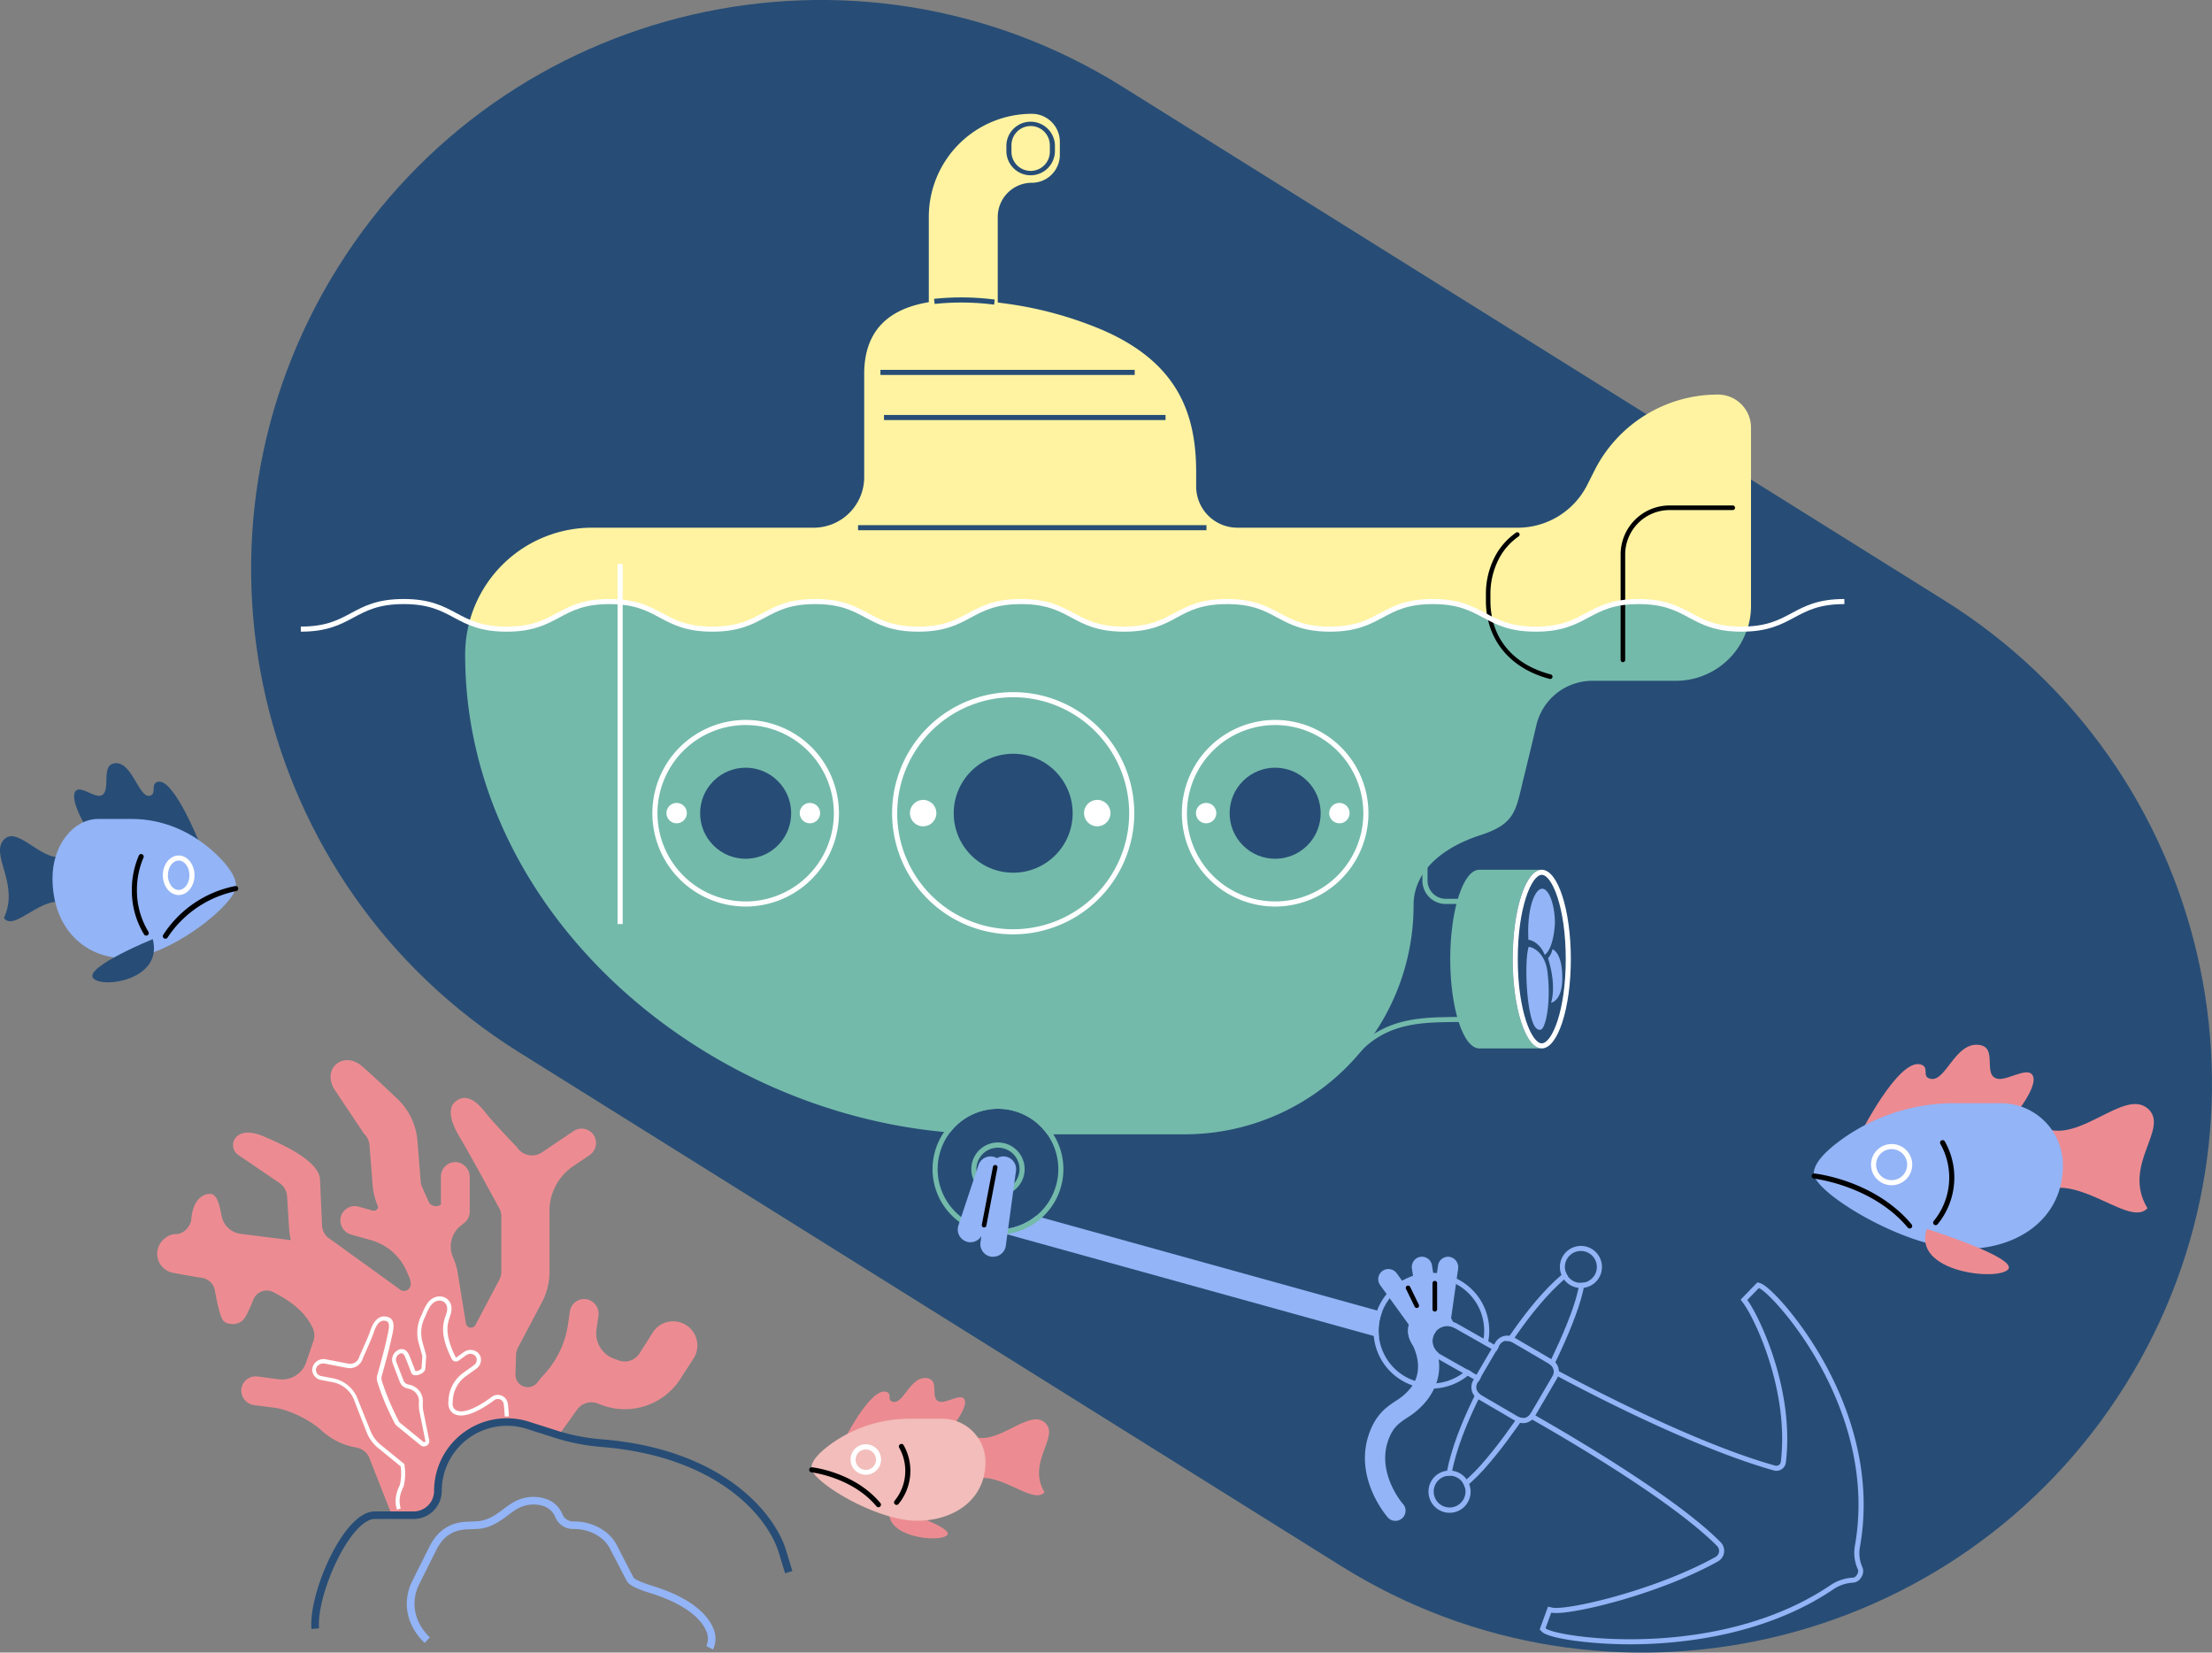 <svg xmlns="http://www.w3.org/2000/svg" viewBox="0 0 869.57 649.58"><rect x="0" y="0" width="869.57" height="649.58" fill="#808080" stroke="none"/><defs><style>.cls-1{fill:#274d76;}.cls-2{fill:#ec8c92;}.cls-3{fill:#93b4f6;}.cls-4{fill:#fff;}.cls-5{fill:#f2bdba;}.cls-6{fill:#74baab;}.cls-7{fill:#fff3a1;}.cls-8{fill:none;}</style></defs><title>submarine</title><g id="Background"><path class="cls-1" d="M1345.9,744.37h0c-65.49,104.81-203.54,136.68-308.35,71.19l-323.24-202C609.5,548.1,577.62,410.05,643.11,305.24h0C708.6,200.43,846.66,168.55,951.47,234L1274.7,436C1379.51,501.51,1411.39,639.56,1345.9,744.37Z" transform="translate(-510.36 -200.01)"/></g><g id="fishcorals"><path class="cls-2" d="M1354.56,674.94c-6.77,7.39-25.63-12.7-40.62-7.09s-13.79-30.72,0-24.51,31.43-15.37,40.62-7.69S1344.17,657.81,1354.56,674.94Z" transform="translate(-510.36 -200.01)"/><path class="cls-2" d="M1241.12,646.79s15.4-30.95,24.29-28.37c3.76,1.09.09,4.84,3.92,5.65,6,1.25,9.62-14.64,19.12-13.33,7.47,1,1.1,11.92,7.14,13.29,3.74.85,11.54-4.69,13.71-1.53,3.15,4.6-9.37,18.89-9.37,18.89Z" transform="translate(-510.36 -200.01)"/><path class="cls-3" d="M1282.76,690.93c-23.42,0-59.51-22.36-59.38-29.71.07-4,4.49-8.53,10.22-12.79a75.81,75.81,0,0,1,45.34-14.79h18A24.36,24.36,0,0,1,1321.32,658h0C1321.32,679,1303.71,690.93,1282.76,690.93Z" transform="translate(-510.36 -200.01)"/><path class="cls-2" d="M1267.82,683.08s36.21,11.4,31.91,15.95S1262,700.05,1267.82,683.08Z" transform="translate(-510.36 -200.01)"/><path class="cls-4" d="M1254,665.89a8.1,8.1,0,1,1,8.09-8.1A8.1,8.1,0,0,1,1254,665.89Zm0-14.2a6.1,6.1,0,1,0,6.09,6.1A6.11,6.11,0,0,0,1254,651.69Z" transform="translate(-510.36 -200.01)"/><path d="M1271.3,681.59a1,1,0,0,1-.77-1.63,26.94,26.94,0,0,0,2.63-30.3,1,1,0,1,1,1.74-1,28.94,28.94,0,0,1-2.82,32.55A1,1,0,0,1,1271.3,681.59Z" transform="translate(-510.36 -200.01)"/><path d="M1261.08,682.89a1,1,0,0,1-.76-.36c-13.78-16.51-36.63-19.22-36.86-19.25a1,1,0,0,1,.22-2c1,.11,23.88,2.84,38.17,20a1,1,0,0,1-.13,1.4A1,1,0,0,1,1261.08,682.89Z" transform="translate(-510.36 -200.01)"/><path class="cls-2" d="M921,786.6c-4.73,5.16-17.92-8.88-28.4-5s-9.64-21.48,0-17.14,22-10.74,28.4-5.37S913.76,774.62,921,786.6Z" transform="translate(-510.36 -200.01)"/><path class="cls-2" d="M841.72,766.92s10.76-21.64,17-19.84c2.62.77.06,3.38,2.73,3.95,4.17.87,6.73-10.24,13.37-9.32,5.22.73.77,8.33,5,9.29,2.61.6,8.06-3.28,9.58-1.07,2.2,3.22-6.55,13.21-6.55,13.21Z" transform="translate(-510.36 -200.01)"/><path class="cls-2" d="M860.39,792.29s25.32,8,22.31,11.15S856.35,804.15,860.39,792.29Z" transform="translate(-510.36 -200.01)"/><path class="cls-5" d="M870.83,797.77c-16.37,0-41.6-15.62-41.51-20.76,0-2.78,3.14-6,7.14-9a53,53,0,0,1,31.7-10.34h12.6a17,17,0,0,1,17,17h0C897.79,789.4,885.48,797.77,870.83,797.77Z" transform="translate(-510.36 -200.01)"/><path class="cls-4" d="M850.72,779.7a6,6,0,1,1,6-6A6,6,0,0,1,850.72,779.7Zm0-9.93a4,4,0,1,0,4,4A4,4,0,0,0,850.72,769.77Z" transform="translate(-510.36 -200.01)"/><path d="M862.82,791.55a1,1,0,0,1-.63-.23,1,1,0,0,1-.14-1.41,18.56,18.56,0,0,0,1.81-20.84,1,1,0,1,1,1.74-1,20.56,20.56,0,0,1-2,23.09A1,1,0,0,1,862.82,791.55Z" transform="translate(-510.36 -200.01)"/><path d="M855.68,792.45a1,1,0,0,1-.77-.36c-9.56-11.45-25.41-13.33-25.57-13.35a1,1,0,0,1-.88-1.1,1,1,0,0,1,1.1-.89c.69.08,16.82,2,26.89,14.06a1,1,0,0,1-.13,1.41A1,1,0,0,1,855.68,792.45Z" transform="translate(-510.36 -200.01)"/><path class="cls-1" d="M511.9,560.84c4.1,5.8,15.52-10,24.6-5.57s8.35-24.13,0-19.25-19-12.07-24.6-6S518.19,547.38,511.9,560.84Z" transform="translate(-510.36 -200.01)"/><path class="cls-1" d="M590.08,534.48s-11.34-29.56-17.9-27.1c-2.76,1-.06,4.62-2.88,5.39-4.39,1.2-7.09-14-14.09-12.72-5.49,1-.81,11.38-5.26,12.69-2.75.81-8.5-4.49-10.09-1.46-2.32,4.39,6.89,18,6.89,18Z" transform="translate(-510.36 -200.01)"/><path class="cls-3" d="M559.41,576.64c17.25,0,43.83-21.35,43.74-28.37,0-3.79-3.31-8.15-7.53-12.23-9.63-9.3-21.4-14.12-33.4-14.12H549c-9.91,0-18,10.42-18,23.27h0C531,565.2,544,576.64,559.41,576.64Z" transform="translate(-510.36 -200.01)"/><path class="cls-1" d="M570.41,569.15s-26.67,10.88-23.5,15.24S574.67,585.35,570.41,569.15Z" transform="translate(-510.36 -200.01)"/><path class="cls-4" d="M580.6,551.83c-3.43,0-6.23-3.49-6.23-7.78s2.8-7.78,6.23-7.78,6.23,3.49,6.23,7.78S584,551.83,580.6,551.83Zm0-13.56c-2.33,0-4.23,2.59-4.23,5.78s1.9,5.78,4.23,5.78,4.23-2.6,4.23-5.78S582.93,538.27,580.6,538.27Z" transform="translate(-510.36 -200.01)"/><path d="M567.85,567.77a1,1,0,0,1-.85-.47,33,33,0,0,1-4.81-17.44,34,34,0,0,1,2.73-13.51,1,1,0,1,1,1.83.8,32,32,0,0,0-2.56,12.71,31,31,0,0,0,4.5,16.37,1,1,0,0,1-.31,1.38A1,1,0,0,1,567.85,567.77Z" transform="translate(-510.36 -200.01)"/><path d="M575.37,569a1.09,1.09,0,0,1-.54-.16,1,1,0,0,1-.3-1.39,43.76,43.76,0,0,1,28.33-19.17,1,1,0,0,1,.29,2,42.52,42.52,0,0,0-26.94,18.28A1,1,0,0,1,575.37,569Z" transform="translate(-510.36 -200.01)"/><path class="cls-2" d="M780.09,720.87A9.47,9.47,0,0,0,767,723.74L761.76,732a6.91,6.91,0,0,1-8.21,2.74l-1.78-.67-.08,0a10.66,10.66,0,0,1-6.84-11.54l.76-5.22a5.81,5.81,0,0,0-3.94-6.43,5.68,5.68,0,0,0-7.28,4.62l-.79,5.4a36.88,36.88,0,0,1-9.73,19.78,26,26,0,0,0-2.1,2.56h0a4.84,4.84,0,0,1-8.77-3l.22-7.58a7.07,7.07,0,0,1,.8-3l9.36-17.71a25.78,25.78,0,0,0,3-12.07V678.14c0-.35,0-.69,0-1a21.34,21.34,0,0,1,9.25-18.7l6.4-4.31a5.79,5.79,0,0,0,2.1-7.25,5.67,5.67,0,0,0-8.3-2.27L723.36,653a7,7,0,0,1-9.72-2s-9.43-9.81-12.21-13.39c-3.42-4.41-7.66-8.22-12.09-4.56-3.75,3.09-.79,9.78,1.72,13.94,4.06,6.71,15.26,27.4,15.26,27.4a6.92,6.92,0,0,1,1.13,3.77v21.67a6.92,6.92,0,0,1-.8,3.22l-9.37,17.72h0a2,2,0,0,1-3.77-.6l-3.2-19.7a25.72,25.72,0,0,0-1.84-6.24,10.47,10.47,0,0,1,3.12-12.52l1.21-.94a5.71,5.71,0,0,0,2.21-4.51V662.68a5.83,5.83,0,0,0-5.32-5.89,5.69,5.69,0,0,0-6,5.67v11a3.2,3.2,0,0,1-4.89-1.23l-2.5-5.66a6.67,6.67,0,0,1-.57-2.23l-1.26-15.81a25.67,25.67,0,0,0-8.21-16.9s-10-9.47-13.52-12.48c-7.4-6.41-16.25,1-10.68,9.42,2.82,4.25,11.35,17,11.35,17a6.93,6.93,0,0,1,2.19,4.51l1.26,15.79a26,26,0,0,0,2.12,8.4h0a1.65,1.65,0,0,1-2.09,1.59l-5.54-1.55a5.67,5.67,0,0,0-7.08,4.28,5.83,5.83,0,0,0,4.23,6.72l7.67,2.14a21.74,21.74,0,0,1,14,12.14l1,2.24a7.06,7.06,0,0,1,.5,1.68l.13.82a2.66,2.66,0,0,1-4.44,2.38l-.05-.05-28.15-20.32a6.79,6.79,0,0,1-2.21-4.63l-.79-18.18c-.5-7.9-17.54-14.78-21.59-16.61-12.35-5.57-15,4.05-10.63,7L620.22,665a6.87,6.87,0,0,1,3,5.27l.79,12.63a26.67,26.67,0,0,0,.7,4.57h-.09L605,685a8.72,8.72,0,0,1-7.5-7c-.86-4.33-1.5-6.92-3.17-8.29-1.35-1.11-8-.64-8.78,9.7-.12,1.67-2.16,5.81-6.49,5.71-2,0-6.4,2.26-6.87,7a7.59,7.59,0,0,0,5.95,8.13s7.44,1.46,11.38,2a6.14,6.14,0,0,1,5.31,5c.69,3.9,1.78,9.25,3,11.42.77,1.44,2.62,1.78,4.13,1.78a5.65,5.65,0,0,0,3.9-1.55c1.19-1.13,2.8-4.78,4.08-8a5.65,5.65,0,0,1,7.83-3c6.46,3.32,12.37,7.39,15.52,14.12h0a6.85,6.85,0,0,1,.27,5.13l-2.8,8.19,0,.08a10.06,10.06,0,0,1-10.83,6.74l-8.32-1.09a5.68,5.68,0,0,0-6.4,5.26,5.82,5.82,0,0,0,5.14,6l7.81,1c6,.79,14.43,5,18.85,9.19a26.79,26.79,0,0,0,13.48,6.48,6.81,6.81,0,0,1,5.13,4.24l8.77,22.3,10.88-.27c8.57-1.63,8.1-16.64,9.4-20.19,2-5.36,9.74-11.49,12.47-13.11,11.24-6.68,33,2,33,2l7.09-9.89a6.86,6.86,0,0,1,8-2.43l1.79.67a25.93,25.93,0,0,0,30.76-10.25L783,734A9.47,9.47,0,0,0,780.09,720.87Z" transform="translate(-510.36 -200.01)"/><path class="cls-3" d="M790.65,848.4,788,847a6.94,6.94,0,0,0-.07-6c-2.41-5.78-10.22-11.12-21.44-14.63l-.27-.09c-5-1.56-8.52-3-9.52-4.93l-6.59-12.69c-2.41-4.65-8-7.65-14.19-7.65a7.54,7.54,0,0,1-7.2-4.5,7.68,7.68,0,0,0-4.77-4.54,12.87,12.87,0,0,0-10.56,1.3,34.34,34.34,0,0,0-3.19,2.23c-3.27,2.45-7.35,5.51-13,5.51l-2.25.12c-6.26,0-10.3,2.57-13.18,8.33l-6.61,13.26c-3.54,7.08-1.92,15.09,4.2,20.9l-2.06,2.18c-7.12-6.76-9-16.12-4.83-24.42l6.62-13.26c3.35-6.72,8.51-10,15.78-10l2.24-.12c4.74,0,8.22-2.61,11.29-4.91a37.45,37.45,0,0,1,3.49-2.42A15.88,15.88,0,0,1,725,789.18a10.66,10.66,0,0,1,6.57,6.3,4.61,4.61,0,0,0,4.39,2.56c7.31,0,13.93,3.64,16.85,9.27L759.35,820c.23.46,1.56,1.51,7.76,3.45l.27.09c16.52,5.17,21.7,12.46,23.31,16.34A9.94,9.94,0,0,1,790.65,848.4Z" transform="translate(-510.36 -200.01)"/><path class="cls-4" d="M666.43,793.42c-1-2.93-.63-6.2,1.13-9.74a19.79,19.79,0,0,0,.29-7.3L659,769.16a14.92,14.92,0,0,1-4.5-6.16l-4.55-11.66c-.1-.25-.19-.5-.27-.76a11.35,11.35,0,0,0-8.84-7.33l-4.31-.83a4.2,4.2,0,0,1-3.44-4.08,4.3,4.3,0,0,1,1.66-3.14,4.52,4.52,0,0,1,3.64-.9l8.94,1.72a3.67,3.67,0,0,0,4.24-2.63l.05-.15c0-.07,3.38-7.38,4.21-9.86.58-1.75,2.35-7.06,7-5.7,3.17.92,2.22,5,1.53,7.94-.1.43-.2.85-.28,1.23-.75,3.62-2.8,11-3.65,14a3.18,3.18,0,0,0,0,1.81,97.72,97.72,0,0,0,6.42,15.4l0,.1a3,3,0,0,0,.89,1.21l9.12,7.43a.46.46,0,0,0,.52,0,.39.39,0,0,0,.21-.4l-2.28-11.31a15.12,15.12,0,0,1-.26-4,5,5,0,0,0-3.82-5.15l-.89-.23a4.07,4.07,0,0,1-2.78-2.43L664.78,736a4.23,4.23,0,0,1,1.72-5.12,3,3,0,0,1,2.6-.46c1.29.43,2,1.83,2.36,2.85l2.21,5.66a2.48,2.48,0,0,0,1.26-.22c.77-.31,1.11-.72,1.13-.84l.31-4.34a3.05,3.05,0,0,0-.11-1L675,728.11a15.32,15.32,0,0,1,1.22-11.48,20.61,20.61,0,0,1,1.77-3.7c1.86-3.25,4.93-3.83,7-3,1.77.71,3.52,2.78,2.64,6.27-.11.43-.27.89-.43,1.39-.92,2.69-2.3,6.77,2.28,15.85,0,.1.07.12.11.13a.25.25,0,0,0,.22,0l2.87-2.08a4.51,4.51,0,0,1,3.74-.74,4,4,0,0,1,2.69,2.16A4.18,4.18,0,0,1,697.6,738l-4,2.88a12.35,12.35,0,0,0-5.2,9.08l-.1,1.42a2.68,2.68,0,0,0,0,.8l.09.47a2.72,2.72,0,0,0,1.81,1.92c2.69.89,7.6-1.11,13.48-5.5a4,4,0,0,1,6.32,2.65c.19,1.48.33,3.17.42,5l-1.63.08c-.09-1.79-.22-3.43-.41-4.87a2.3,2.3,0,0,0-1.39-1.84,2.33,2.33,0,0,0-2.33.29c-6.41,4.78-11.73,6.82-15,5.73a4.38,4.38,0,0,1-2.87-3.07l-.11-.53a4.71,4.71,0,0,1-.08-1.24l.1-1.43a14,14,0,0,1,5.88-10.28l4-2.88a2.57,2.57,0,0,0,1-3.13,2.41,2.41,0,0,0-1.63-1.3,2.89,2.89,0,0,0-2.39.48l-2.87,2.08a1.86,1.86,0,0,1-1.63.28,1.73,1.73,0,0,1-1.14-1c-4.85-9.62-3.34-14.08-2.34-17,.16-.45.3-.86.4-1.26.62-2.47-.45-3.87-1.67-4.36-1.43-.58-3.6-.1-5,2.3a19,19,0,0,0-1.64,3.43l-.06.16a13.65,13.65,0,0,0-1.13,10.33l1.22,4.36a4.58,4.58,0,0,1,.17,1.61l-.31,4.33c-.06.88-.85,1.71-2.11,2.23-.47.2-2.1.77-3.09-.1l-.15-.13-2.39-6.12c-.53-1.37-1-1.79-1.36-1.9a1.53,1.53,0,0,0-1.22.31,2.59,2.59,0,0,0-1.06,3.14l2.84,7.29a2.41,2.41,0,0,0,1.67,1.44l.89.23a6.57,6.57,0,0,1,5,6.84,13.56,13.56,0,0,0,.22,3.6l2.29,11.31a2,2,0,0,1-1,2.12,2.07,2.07,0,0,1-2.4-.16l-9.1-7.42a4.59,4.59,0,0,1-1.37-1.84,98,98,0,0,1-6.52-15.65,4.73,4.73,0,0,1,0-2.74c.84-3,2.89-10.32,3.63-13.89.08-.4.18-.82.28-1.27.71-3,1.16-5.55-.39-6-2.21-.64-3.71.75-5,4.65-.82,2.46-3.87,9.17-4.24,10a5.31,5.31,0,0,1-6.11,3.77l-8.94-1.72a2.94,2.94,0,0,0-2.33.58,2.39,2.39,0,0,0,1.09,4.34l4.3.83a13,13,0,0,1,10.09,8.43c.07.22.15.45.24.67L656,762.41a13.45,13.45,0,0,0,4,5.49l9.35,7.61,0,.31a21.1,21.1,0,0,1-.3,8.37l-.06.15c-1.58,3.15-1.95,6-1.08,8.55Z" transform="translate(-510.36 -200.01)"/><path class="cls-1" d="M632.8,840.33c-.92-10.89,6.93-31.55,15.55-40.93,3.22-3.51,6.36-5.29,9.32-5.29H673a8.06,8.06,0,0,0,8-8,28.62,28.62,0,0,1,37.29-27.28l11.44,3.64A78,78,0,0,0,747,765.76c47.81,3.88,68,29.25,72.37,43.63l2.49,8.14-2.87.88-2.49-8.15c-4.16-13.65-23.54-37.76-69.75-41.51a81,81,0,0,1-17.91-3.47l-11.44-3.63a25.62,25.62,0,0,0-33.38,24.42,11.06,11.06,0,0,1-11,11H657.67c-2.06,0-4.52,1.5-7.11,4.32-8,8.73-15.62,28.6-14.77,38.65Z" transform="translate(-510.36 -200.01)"/></g><g id="submarine"><path class="cls-6" d="M1090.38,555.32l0-2h-11.64a7.2,7.2,0,0,1-7.19-7.19V511h-29.87v2c0,.78-.21,78.24,0,99.1l0,4.94,3.4-3.58c10.87-11.44,24.28-11.59,37.24-11.73,2,0,4.1,0,6.11-.12l1.9-.06,0-1.91C1090.59,582.47,1090.38,555.59,1090.38,555.32Zm-2,44.32c-14.68.51-31.48-1.46-44.73,12.47-.21-21.09,0-99.07,0-99.07h25.88v33.11a9.19,9.19,0,0,0,9.19,9.19h9.66S1088.59,582.26,1088.38,599.64Z" transform="translate(-510.36 -200.01)"/><path class="cls-6" d="M1109.43,505.42c1.38-5.57,3.07-12.6,4.89-20.34a22.64,22.64,0,0,1,22-17.47h32.89a29.46,29.46,0,0,0,28-20.36c-.75,0-1.51.05-2.32.05-20.23,0-20.23-10.84-40.45-10.84S1134.27,447.3,1114,447.3s-20.22-10.84-40.45-10.84-20.22,10.84-40.45,10.84-20.23-10.84-40.45-10.84-20.23,10.84-40.45,10.84S932,436.46,911.79,436.46s-20.23,10.84-40.45,10.84-20.23-10.84-40.45-10.84-20.22,10.84-40.45,10.84S770.22,436.46,750,436.46s-20.22,10.84-40.45,10.84a36.18,36.18,0,0,1-14.69-2.69,50,50,0,0,0-1.64,12.74h0c0,105.61,101.88,188.52,207.5,188.52h75.34a90,90,0,0,0,90-90h0c0-14.48,13-23.3,26.21-27.57C1106.44,523.73,1106.19,518.42,1109.43,505.42Z" transform="translate(-510.36 -200.01)"/><path class="cls-7" d="M916,244.75h0a40.51,40.51,0,0,0-40.51,40.51v40.18h27.1V285.26A13.42,13.42,0,0,1,916,271.85a11,11,0,0,0,11-11v-5.15A11,11,0,0,0,916,244.75Z" transform="translate(-510.36 -200.01)"/><path class="cls-7" d="M709.54,447.3c20.23,0,20.23-10.84,40.45-10.84s20.23,10.84,40.45,10.84,20.23-10.84,40.45-10.84,20.22,10.84,40.45,10.84,20.22-10.84,40.45-10.84S932,447.3,952.24,447.3s20.22-10.84,40.45-10.84,20.22,10.84,40.45,10.84,20.23-10.84,40.45-10.84,20.23,10.84,40.45,10.84,20.23-10.84,40.46-10.84,20.22,10.84,40.45,10.84c.81,0,1.57,0,2.32-.05a29.42,29.42,0,0,0,1.44-9.09V368.1a13,13,0,0,0-12.85-13,54.29,54.29,0,0,0-48.66,29.81l-2.89,5.74A30.62,30.62,0,0,1,1107,407.43H996.8a16.21,16.21,0,0,1-16.21-16.21V385.5c0-24.41-8.43-43.22-36.3-55.55a147.42,147.42,0,0,0-37.77-10.51c-28.73-4.12-56.43-1.43-56.43,27.59v40.54a19.87,19.87,0,0,1-19.87,19.86h-87.1a49.93,49.93,0,0,0-48.27,37.18A36.18,36.18,0,0,0,709.54,447.3Z" transform="translate(-510.36 -200.01)"/><path class="cls-1" d="M915.52,268.91a9.56,9.56,0,0,1-9.54-9.55v-2.27a9.55,9.55,0,0,1,19.09,0v2.27A9.56,9.56,0,0,1,915.52,268.91Zm0-19.36a7.55,7.55,0,0,0-7.54,7.54v2.27a7.55,7.55,0,1,0,15.09,0v-2.27A7.55,7.55,0,0,0,915.52,249.55Z" transform="translate(-510.36 -200.01)"/><path d="M1119.83,466.88a.91.91,0,0,1-.23,0c-15.73-4.1-25.11-15.6-25.11-30.76v-2.65a31.68,31.68,0,0,1,3.38-14.35,26.24,26.24,0,0,1,8.53-9.78.9.9,0,0,1,1,1.49,24.4,24.4,0,0,0-7.94,9.1,30,30,0,0,0-3.19,13.54v2.65c0,14.5,8.66,25.07,23.77,29a.91.91,0,0,1-.23,1.78Z" transform="translate(-510.36 -200.01)"/><path d="M1191.42,398.69h-24.73a19.26,19.26,0,0,0-19.24,19.24v41.45a.9.9,0,1,0,1.8,0V417.93a17.46,17.46,0,0,1,17.44-17.43h24.73a.91.91,0,1,0,0-1.81Z" transform="translate(-510.36 -200.01)"/><rect class="cls-1" x="346.11" y="145.38" width="99.96" height="2"/><rect class="cls-1" x="347.51" y="163.11" width="110.68" height="2"/><rect class="cls-1" x="337.32" y="206.42" width="136.96" height="2"/><path class="cls-4" d="M908.66,567.27a47.6,47.6,0,1,1,47.6-47.6A47.66,47.66,0,0,1,908.66,567.27Zm0-93.2a45.6,45.6,0,1,0,45.6,45.6A45.65,45.65,0,0,0,908.66,474.07Z" transform="translate(-510.36 -200.01)"/><circle class="cls-1" cx="398.3" cy="319.66" r="23.38"/><circle class="cls-4" cx="941.69" cy="519.6" r="5.2" transform="translate(-230.94 1167.03) rotate(-80.88)"/><circle class="cls-4" cx="873.25" cy="519.6" r="5.2" transform="translate(-288.54 1099.46) rotate(-80.88)"/><path class="cls-4" d="M803.49,556.34a36.67,36.67,0,1,1,36.67-36.67A36.71,36.71,0,0,1,803.49,556.34Zm0-71.34a34.67,34.67,0,1,0,34.67,34.67A34.71,34.71,0,0,0,803.49,485Z" transform="translate(-510.36 -200.01)"/><circle class="cls-1" cx="803.49" cy="519.67" r="17.9" transform="translate(-642.49 520.35) rotate(-45)"/><path class="cls-4" d="M832.75,519.62a4,4,0,1,1-4-4A4,4,0,0,1,832.75,519.62Z" transform="translate(-510.36 -200.01)"/><path class="cls-4" d="M780.36,519.62a4,4,0,1,1-4-4A4,4,0,0,1,780.36,519.62Z" transform="translate(-510.36 -200.01)"/><path class="cls-4" d="M1011.64,556.34a36.67,36.67,0,1,1,36.67-36.67A36.71,36.71,0,0,1,1011.64,556.34Zm0-71.34a34.67,34.67,0,1,0,34.67,34.67A34.71,34.71,0,0,0,1011.64,485Z" transform="translate(-510.36 -200.01)"/><circle class="cls-1" cx="1011.64" cy="519.67" r="17.9" transform="translate(-581.52 667.53) rotate(-45)"/><path class="cls-4" d="M1040.9,519.62a4,4,0,1,1-4-4A4,4,0,0,1,1040.9,519.62Z" transform="translate(-510.36 -200.01)"/><path class="cls-4" d="M988.51,519.62a4,4,0,1,1-4-4A4,4,0,0,1,988.51,519.62Z" transform="translate(-510.36 -200.01)"/><rect class="cls-4" x="242.78" y="221.66" width="2" height="141.55"/><path class="cls-3" d="M1070.33,730.48a5,5,0,0,1-1.31-.18L902,684a5,5,0,0,1,2.68-9.64l167,46.32a5,5,0,0,1-1.36,9.82Z" transform="translate(-510.36 -200.01)"/><path class="cls-1" d="M902.68,635.84a23.72,23.72,0,1,0,23.72,23.72A23.72,23.72,0,0,0,902.68,635.84Zm0,34.2a10.48,10.48,0,1,1,10.48-10.48A10.48,10.48,0,0,1,902.68,670Z" transform="translate(-510.36 -200.01)"/><path class="cls-6" d="M902.68,633.84a25.72,25.72,0,1,0,25.72,25.72A25.75,25.75,0,0,0,902.68,633.84Zm0,49.44a23.72,23.72,0,1,1,23.72-23.72A23.72,23.72,0,0,1,902.68,683.28Z" transform="translate(-510.36 -200.01)"/><path class="cls-6" d="M902.68,649.08a10.48,10.48,0,1,0,10.48,10.48A10.48,10.48,0,0,0,902.68,649.08Zm0,19a8.48,8.48,0,1,1,8.48-8.48A8.49,8.49,0,0,1,902.68,668Z" transform="translate(-510.36 -200.01)"/><path class="cls-1" d="M1073.06,702.32a20.75,20.75,0,1,0,20.75,20.75A20.75,20.75,0,0,0,1073.06,702.32Zm0,29.91a9.17,9.17,0,1,1,9.17-9.16A9.17,9.17,0,0,1,1073.06,732.23Z" transform="translate(-510.36 -200.01)"/><path class="cls-3" d="M1073.06,700.32a22.75,22.75,0,1,0,22.75,22.75A22.77,22.77,0,0,0,1073.06,700.32Zm0,43.5a20.75,20.75,0,1,1,20.75-20.75A20.75,20.75,0,0,1,1073.06,743.82Z" transform="translate(-510.36 -200.01)"/><path class="cls-3" d="M1073.06,713.9a9.17,9.17,0,1,0,9.17,9.17A9.17,9.17,0,0,0,1073.06,713.9Zm0,16.33a7.17,7.17,0,1,1,7.17-7.16A7.17,7.17,0,0,1,1073.06,730.23Z" transform="translate(-510.36 -200.01)"/><path class="cls-1" d="M1096.81,740.18s-14.2,24.27-16.23,42.15l2.89,1.69c10.52-6.09,28.78-34.81,28.78-34.81Z" transform="translate(-510.36 -200.01)"/><path class="cls-3" d="M1113.26,747.48l-15.44-9-1.73-1-1,1.73c-.59,1-14.43,24.85-16.49,42.94l-.14,1.29,1.12.66,1.31.77,1.58.92,1,.59,1-.59c10.82-6.27,28.71-34.28,29.47-35.47l1.11-1.75ZM1083.47,784l-2.89-1.69c2-17.88,16.23-42.15,16.23-42.15l15.44,9S1094,777.93,1083.47,784Z" transform="translate(-510.36 -200.01)"/><path class="cls-1" d="M1083.36,780.9a6.27,6.27,0,1,0,2.24,8.58A6.28,6.28,0,0,0,1083.36,780.9Z" transform="translate(-510.36 -200.01)"/><path class="cls-3" d="M1088.19,784.22a8.28,8.28,0,0,0-8-6.17,8.26,8.26,0,0,0-8,10.36,8.27,8.27,0,1,0,16-4.19Zm-2.59,5.26a6.25,6.25,0,1,1-2.24-8.58A6.25,6.25,0,0,1,1085.6,789.48Z" transform="translate(-510.36 -200.01)"/><path class="cls-1" d="M1115.22,744.14s16.07-30,16.22-42.16l-2.89-1.69c-14.58,10.54-28.78,34.82-28.78,34.82Z" transform="translate(-510.36 -200.01)"/><path class="cls-3" d="M1132.45,700.26l-1.68-1-1.21-.71-1.12-.66-1.06.76c-14.76,10.67-28.75,34.42-29.34,35.43l-1,1.72,1.72,1,15.45,9,1.79,1,1-1.83c.67-1.24,16.3-30.57,16.46-43.07l0-1.16Zm-17.23,43.88-15.45-9s14.2-24.28,28.78-34.82l2.89,1.69C1131.29,714.14,1115.22,744.14,1115.22,744.14Z" transform="translate(-510.36 -200.01)"/><path class="cls-1" d="M1128.67,703.41a6.27,6.27,0,1,0-2.25-8.58A6.28,6.28,0,0,0,1128.67,703.41Z" transform="translate(-510.36 -200.01)"/><path class="cls-3" d="M1136,690.86a8.27,8.27,0,1,0,3,11.31A8.29,8.29,0,0,0,1136,690.86Zm1.24,10.31a6.28,6.28,0,1,1-2.25-8.58A6.28,6.28,0,0,1,1137.25,701.17Z" transform="translate(-510.36 -200.01)"/><polygon class="cls-8" points="606.09 412.1 606.09 412.1 606.09 412.1 606.09 412.1"/><polygon class="cls-8" points="606.09 341.87 606.09 341.87 606.09 341.87 606.09 341.87"/><path class="cls-6" d="M1105,577c0-19.4,5.12-35.12,11.43-35.12h-24.53c-6.31,0-11.43,15.72-11.43,35.12s5.12,35.11,11.43,35.11h24.53C1110.14,612.11,1105,596.39,1105,577Z" transform="translate(-510.36 -200.01)"/><path class="cls-3" d="M1111.2,569.42c1,0,4.58,1.25,6.42,5.94,3.47-2.65,4-11.44,4-12.83-.12-7.63-2.58-13.31-5.06-13.19-2.93.13-5.79,7.82-5.41,18.56C1111.15,568.45,1111.18,569,1111.2,569.42Zm.1,2.79c-1.76,5.32-.93,26.5,2.5,31.43,1,1.37,2.43,1.69,3.21.16,2-3.94,2.78-13.51,1.65-21.95C1117.62,574.1,1112.54,572.15,1111.3,572.21Zm9.39.89a8.62,8.62,0,0,1-1.77,3.59c3.52,11.15,1.19,17.48,1.19,17.48s4.36-.7,4.41-9.4C1124.56,578.47,1123.18,574.4,1120.69,573.1Z" transform="translate(-510.36 -200.01)"/><path class="cls-3" d="M1080.38,694.07a4,4,0,0,0-4.71,3.36l-.47,3.29a.7.7,0,0,1-1.39,0l-.51-3.34a4,4,0,0,0-5.4-3.12,4.08,4.08,0,0,0-2.49,4.46l.39,2.51a2.5,2.5,0,0,1-4.5,1.85l-1.82-2.52a4.06,4.06,0,0,0-4.93-1.4,4,4,0,0,0-1.62,6l12.71,17.56a4,4,0,0,0,3.25,1.66c.81,0,7.9-3.82,8.08-3.82,2,0,3.49.09,3.77-1.91l2.82-19.88A4.16,4.16,0,0,0,1080.38,694.07ZM1067,725.45c-1.73,1.37-.53.89-1.81,2.33,0,.06,6,9.58-.16,17.66a22.39,22.39,0,0,1-6,5.24c-3.63,2.44-7.75,5.2-10.45,12.83-6.08,17.2,6.57,32,7.11,32.68a4,4,0,1,0,6-5.25c-.1-.11-10.15-11.9-5.61-24.76,1.82-5.13,4.15-6.69,7.37-8.85a29.87,29.87,0,0,0,7.93-7c7.89-10.38,4.24-20.36,1.22-24.18A4,4,0,0,0,1067,725.45Z" transform="translate(-510.36 -200.01)"/><path class="cls-3" d="M905.46,654.6a5,5,0,0,0-3.18.65,6,6,0,0,0-1-.44A5,5,0,0,0,895,658l-7.88,23.72a5,5,0,0,0,3.17,6.32,4.84,4.84,0,0,0,1.58.26,5,5,0,0,0,4.28-2.44l-.35,2.5a5,5,0,0,0,4.28,5.63,5.27,5.27,0,0,0,.68,0,5,5,0,0,0,5-4.32l4-29.45A5,5,0,0,0,905.46,654.6Z" transform="translate(-510.36 -200.01)"/><path class="cls-1" d="M1239.57,807.6c9.69-54.39-33.09-99.94-37.75-101.33l-4.55,4.68c4,5.28,18.69,34.43,15.18,63.83a3.77,3.77,0,0,1-4.77,3.18c-36.67-10.27-87.86-38.61-87.86-38.61L1118,742.2l-35.7-20.2a5.87,5.87,0,1,0-5.78,10.23l35.77,20.24-1.41,2.1s55.32,30.64,76,51.62a4.79,4.79,0,0,1-1.11,7.55c-24.2,13.4-59.29,21.49-65.5,20.1L1118,840c3.36,3.45,67.15,13.36,112-16.88a17.39,17.39,0,0,1,9-3c1.12,0,2.34-2.09,1.85-3.13A15.6,15.6,0,0,1,1239.57,807.6Z" transform="translate(-510.36 -200.01)"/><path class="cls-3" d="M1241.54,808c5.21-29.23-4.58-55.21-13.71-71.85-9.83-17.93-22.06-30.74-25.44-31.75l-1.16-.34-.85.87-4.54,4.68-1.2,1.24,1,1.37c4.24,5.55,18.16,34.07,14.79,62.38a1.77,1.77,0,0,1-1.76,1.55,2.05,2.05,0,0,1-.49-.06c-36-10.09-86.93-38.16-87.44-38.44l-1.63-.9-1,1.56-.83,1.27-34.07-19.27a7.87,7.87,0,0,0-11.46,9,7.79,7.79,0,0,0,3.71,4.75l33.9,19.17-.21.31-1.21,1.81,1.9,1.06c.14.07,14,7.76,30.17,17.9,21.34,13.37,37,24.91,45.35,33.38a2.74,2.74,0,0,1,.77,2.34,2.81,2.81,0,0,1-1.42,2c-22.07,12.22-53.56,20-62.67,20a6.75,6.75,0,0,1-1.42-.11l-1.72-.38-.6,1.65-2.24,6.13-.43,1.18.88.9c2.56,2.63,18.77,4.94,34.68,4.94,17.88,0,52-2.8,79.82-21.57a15.34,15.34,0,0,1,7.93-2.68,4.06,4.06,0,0,0,3.14-2.13,4.14,4.14,0,0,0,.44-3.85A13.62,13.62,0,0,1,1241.54,808Zm-.8,9c.49,1-.73,3.08-1.85,3.13a17.39,17.39,0,0,0-9,3c-24.92,16.82-55.7,21.22-78.7,21.22-18.36,0-31.76-2.81-33.25-4.34l2.24-6.13a8.43,8.43,0,0,0,1.86.16c9.53,0,41.25-7.86,63.64-20.26a4.79,4.79,0,0,0,1.11-7.55c-20.65-21-76-51.62-76-51.62l1.41-2.1-35.77-20.24a5.87,5.87,0,1,1,5.78-10.23l35.7,20.2,1.86-2.85S1171,767.69,1207.68,778a3.7,3.7,0,0,0,1,.14,3.76,3.76,0,0,0,3.74-3.32c3.51-29.4-11.14-58.55-15.18-63.83l4.55-4.68c4.66,1.39,47.44,46.94,37.75,101.33A15.6,15.6,0,0,0,1240.74,816.93Z" transform="translate(-510.36 -200.01)"/><rect class="cls-1" x="1093.96" y="730.17" width="24.06" height="24.06" rx="3.42" transform="translate(-603.36 1122.28) rotate(-59.68)"/><path class="cls-3" d="M1123,737.74a5.43,5.43,0,0,0-2.5-3.31l-14.87-8.69a5.39,5.39,0,0,0-2.74-.74,5.45,5.45,0,0,0-4.68,2.68l-8.69,14.87a5.42,5.42,0,0,0,1.94,7.42l14.87,8.69a5.42,5.42,0,0,0,7.41-1.94l8.7-14.87A5.37,5.37,0,0,0,1123,737.74Zm-2.29,3.1L1112,755.71a3.44,3.44,0,0,1-3,1.69,3.38,3.38,0,0,1-1.72-.47l-14.87-8.69a3.41,3.41,0,0,1-1.22-4.68l8.69-14.87a3.42,3.42,0,0,1,4.68-1.22l14.87,8.69A3.42,3.42,0,0,1,1120.72,740.84Z" transform="translate(-510.36 -200.01)"/><path class="cls-4" d="M1195,448.3c-10.37,0-15.62-2.81-20.7-5.53s-9.89-5.31-19.76-5.31-14.66,2.58-19.75,5.31-10.33,5.53-20.7,5.53-15.61-2.81-20.69-5.53-9.9-5.31-19.76-5.31-14.66,2.58-19.75,5.31-10.33,5.53-20.7,5.53-15.62-2.81-20.7-5.53-9.89-5.31-19.75-5.31S978,440,972.94,442.77s-10.34,5.53-20.7,5.53-15.62-2.81-20.7-5.53-9.89-5.31-19.75-5.31S897.12,440,892,442.77s-10.34,5.53-20.7,5.53-15.62-2.81-20.7-5.53-9.89-5.31-19.75-5.31-14.67,2.58-19.75,5.31-10.34,5.53-20.7,5.53-15.62-2.81-20.7-5.53-9.89-5.31-19.75-5.31-14.66,2.58-19.75,5.31-10.33,5.53-20.7,5.53-15.61-2.81-20.69-5.53-9.89-5.31-19.75-5.31-14.67,2.58-19.75,5.31-10.34,5.53-20.7,5.53v-2c9.86,0,14.67-2.57,19.75-5.3s10.33-5.54,20.7-5.54,15.61,2.82,20.69,5.54,9.89,5.3,19.75,5.3,14.67-2.57,19.76-5.3,10.33-5.54,20.69-5.54,15.62,2.82,20.7,5.54,9.89,5.3,19.75,5.3,14.67-2.57,19.75-5.3,10.34-5.54,20.7-5.54,15.62,2.82,20.7,5.54,9.89,5.3,19.75,5.3,14.66-2.57,19.75-5.3,10.33-5.54,20.7-5.54,15.61,2.82,20.7,5.54,9.89,5.3,19.75,5.3S966.9,443.73,972,441s10.33-5.54,20.7-5.54,15.62,2.82,20.7,5.54,9.89,5.3,19.75,5.3,14.67-2.57,19.75-5.3,10.34-5.54,20.7-5.54,15.62,2.82,20.7,5.54,9.89,5.3,19.75,5.3,14.67-2.57,19.76-5.3,10.33-5.54,20.69-5.54,15.62,2.82,20.7,5.54,9.89,5.3,19.76,5.3,14.66-2.57,19.75-5.3,10.33-5.54,20.7-5.54v2c-9.86,0-14.67,2.58-19.75,5.31S1205.31,448.3,1195,448.3Z" transform="translate(-510.36 -200.01)"/><path class="cls-4" d="M1116.45,541.88c-6.31,0-11.43,15.72-11.43,35.12s5.12,35.11,11.43,35.11,11.43-15.72,11.43-35.11S1122.76,541.88,1116.45,541.88Zm0,68.23c-3.94,0-9.43-12.6-9.43-33.11s5.49-33.12,9.43-33.12,9.43,12.6,9.43,33.12S1120.39,610.11,1116.45,610.11Z" transform="translate(-510.36 -200.01)"/><path d="M897.22,682.47a.5.5,0,0,1-.17,0,.9.9,0,0,1-.72-1.05l4.37-22.76a.9.9,0,1,1,1.77.34l-4.36,22.76A.92.92,0,0,1,897.22,682.47Z" transform="translate(-510.36 -200.01)"/><path d="M1074.4,715.54a.9.9,0,0,1-.9-.9V704.49a.91.91,0,1,1,1.81,0v10.15A.9.9,0,0,1,1074.4,715.54Z" transform="translate(-510.36 -200.01)"/><path d="M1067.3,714.13a.9.9,0,0,1-.81-.5l-3.41-7a.9.9,0,1,1,1.62-.8l3.41,7a.9.9,0,0,1-.41,1.21A1,1,0,0,1,1067.3,714.13Z" transform="translate(-510.36 -200.01)"/><path class="cls-1" d="M901.16,319.76a99.73,99.73,0,0,0-23.37-.28l-.25-2a102.18,102.18,0,0,1,23.85.28Z" transform="translate(-510.36 -200.01)"/></g></svg>